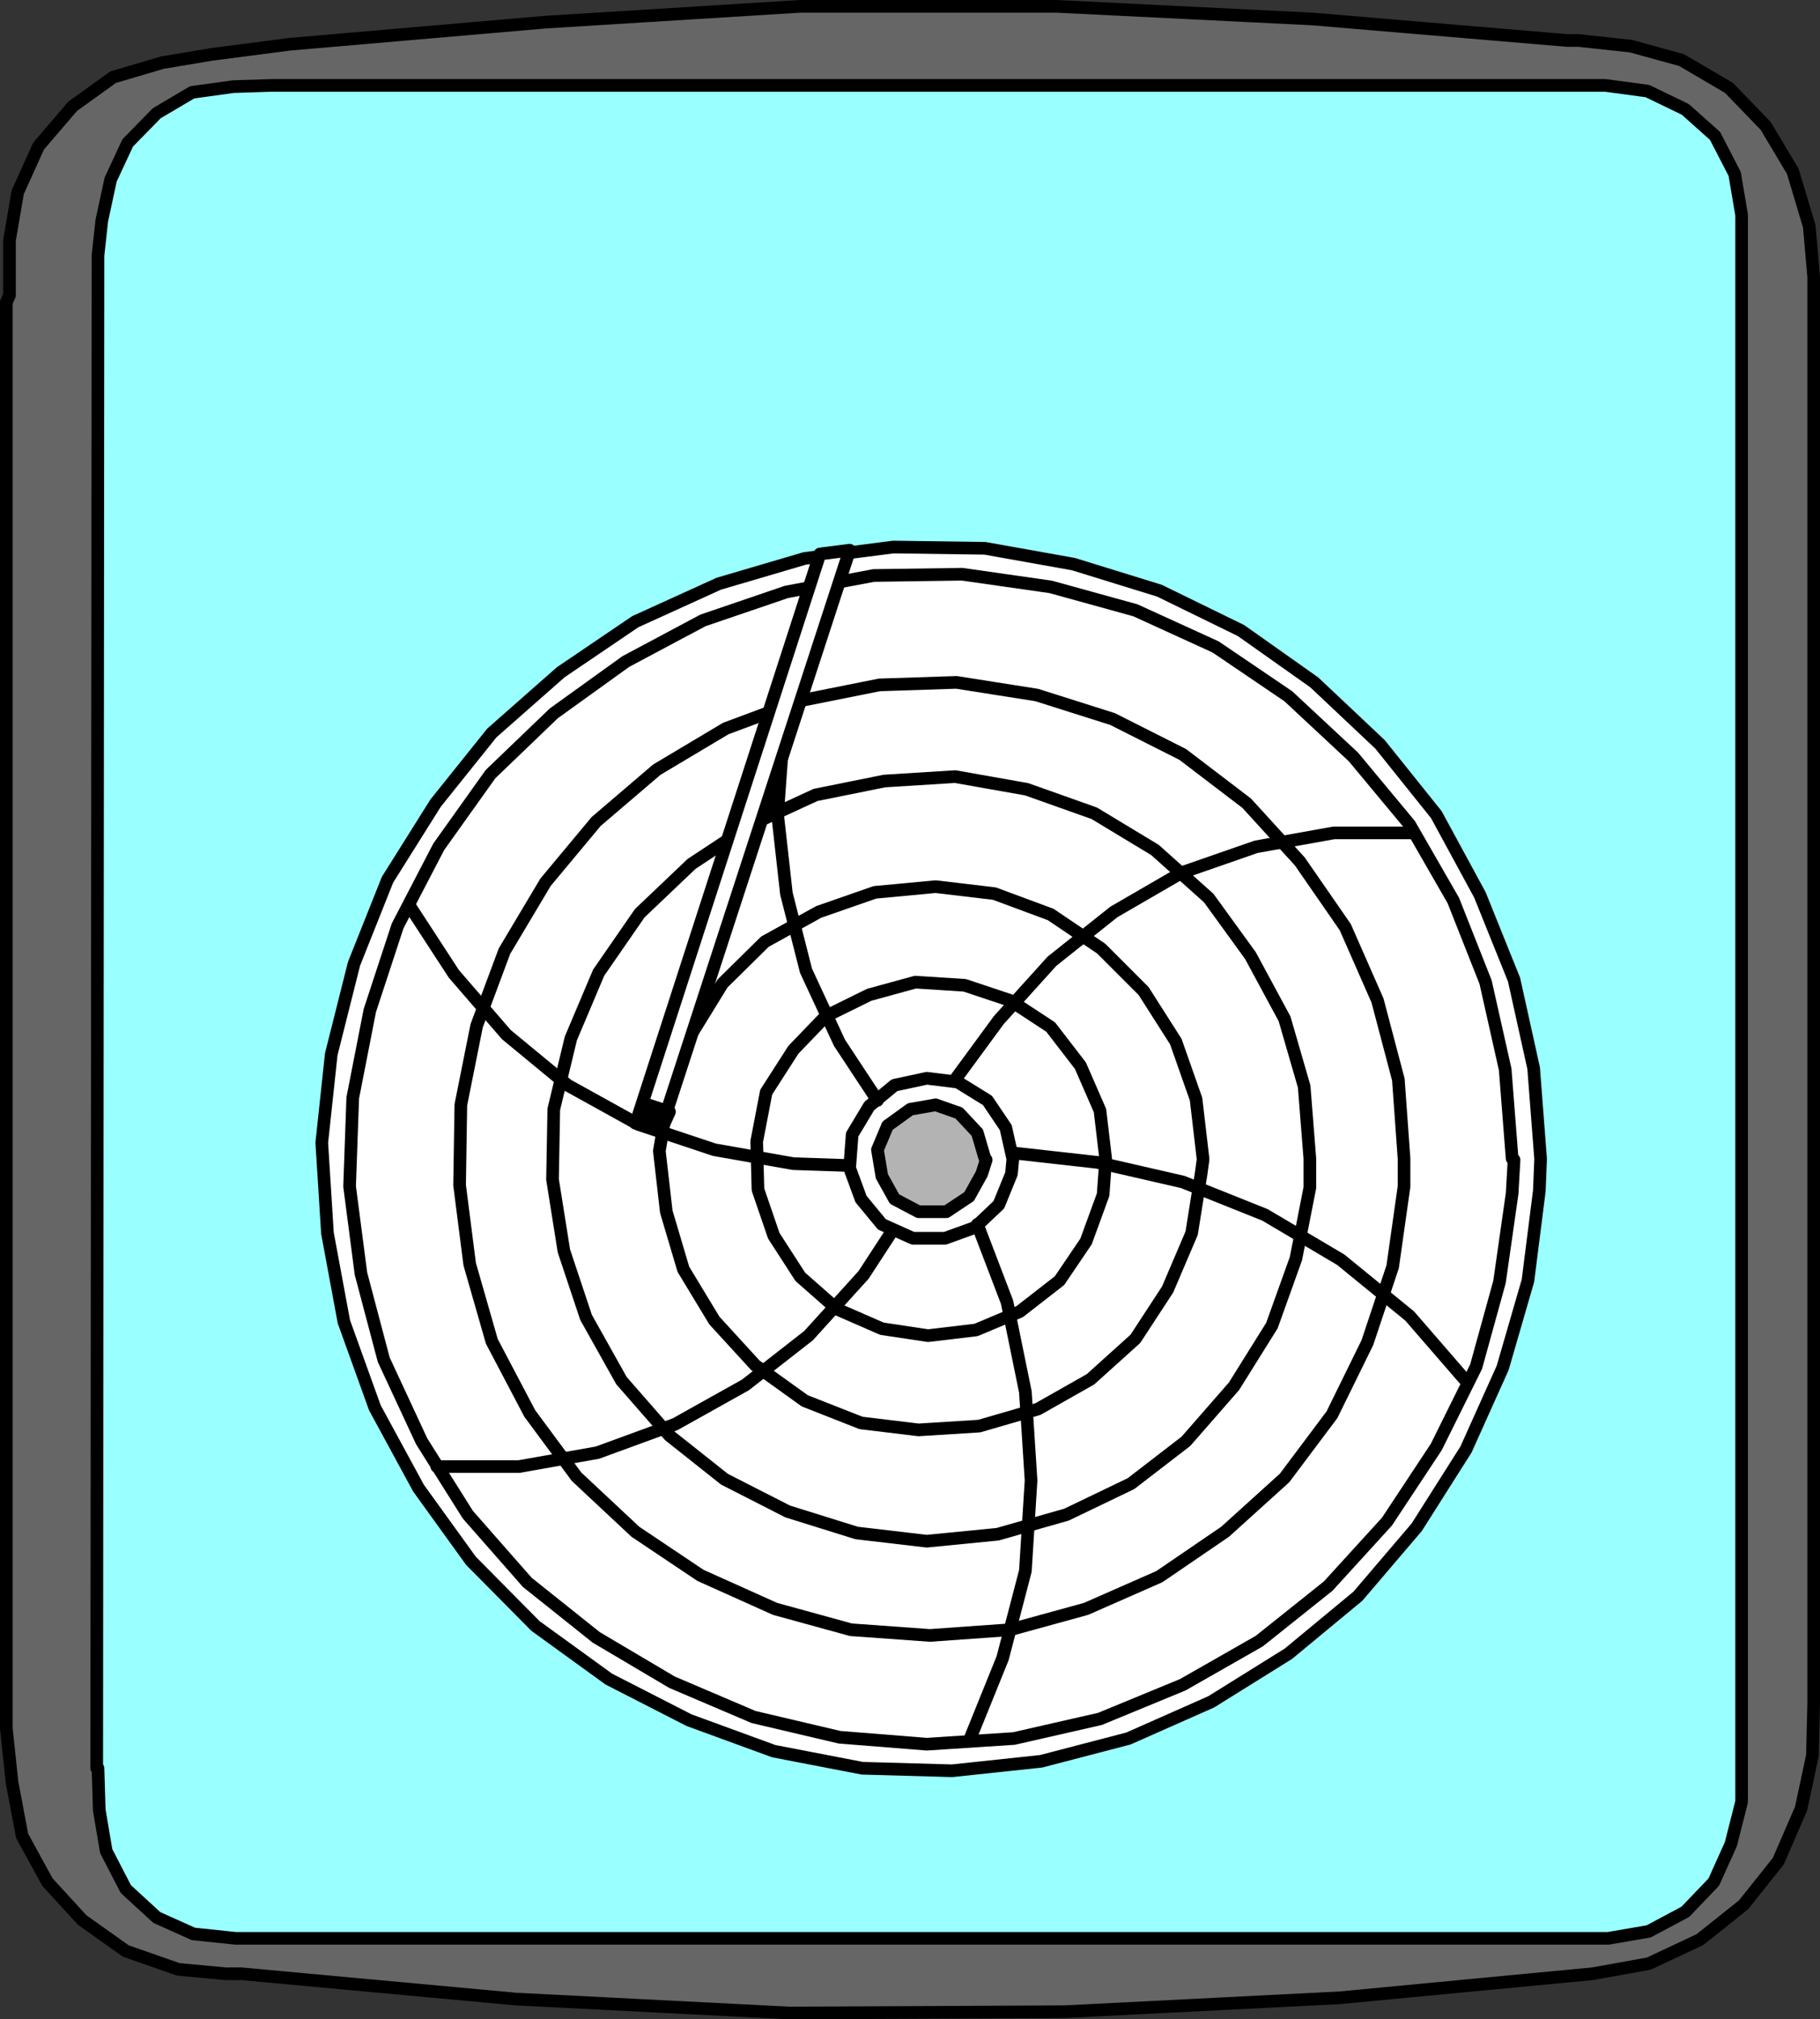 <?xml version="1.0" encoding="UTF-8" standalone="no"?>
<svg
   version="1.0"
   width="123.096mm"
   height="136.51mm"
   id="svg30"
   sodipodi:docname="Chart Recorder.wmf"
   xmlns:inkscape="http://www.inkscape.org/namespaces/inkscape"
   xmlns:sodipodi="http://sodipodi.sourceforge.net/DTD/sodipodi-0.dtd"
   xmlns="http://www.w3.org/2000/svg"
   xmlns:svg="http://www.w3.org/2000/svg">
  <rect width="100%" height="100%" fill="#333333" stroke="none"/>
  <sodipodi:namedview
     id="namedview30"
     pagecolor="#ffffff"
     bordercolor="#000000"
     borderopacity="0.25"
     inkscape:showpageshadow="2"
     inkscape:pageopacity="0.0"
     inkscape:pagecheckerboard="0"
     inkscape:deskcolor="#d1d1d1"
     inkscape:document-units="mm" />
  <defs
     id="defs1">
    <pattern
       id="WMFhbasepattern"
       patternUnits="userSpaceOnUse"
       width="6"
       height="6"
       x="0"
       y="0" />
  </defs>
  <path
     style="fill:#666666;fill-opacity:1;fill-rule:evenodd;stroke:none"
     d="M 57.691,504.307 45.571,503.176 32.158,498.49 21.008,490.573 12.12,480.877 5.656,469.082 3.07,455.347 1.616,441.612 V 77.238 l 0.808,-1.777 V 61.402 L 4.525,49.122 9.858,37.326 18.584,27.146 28.926,19.714 41.531,15.997 54.136,13.896 74.013,11.311 139.461,5.656 204.585,1.616 h 65.448 l 65.448,3.232 65.125,5.494 h 2.909 l 13.413,1.454 12.928,3.555 12.12,7.11 9.373,9.695 6.949,11.634 4.202,14.058 1.131,12.927 V 435.149 l -0.323,13.412 -2.909,13.573 -5.818,13.412 -8.888,11.149 -11.15,8.887 -13.09,6.14 -14.382,2.585 -64.64,6.14 -70.296,3.555 -70.458,0.323 -69.811,-3.555 -70.134,-6.463 h -3.555 v 0 z"
     id="path1" />
  <path
     style="fill:none;stroke:#000000;stroke-width:3.232px;stroke-linecap:round;stroke-linejoin:round;stroke-miterlimit:4;stroke-dasharray:none;stroke-opacity:1"
     d="M 57.691,504.307 45.571,503.176 32.158,498.49 21.008,490.573 12.12,480.877 5.656,469.082 3.07,455.347 1.616,441.612 V 77.238 l 0.808,-1.777 V 61.402 L 4.525,49.122 9.858,37.326 18.584,27.146 28.926,19.714 41.531,15.997 54.136,13.896 74.013,11.311 139.461,5.656 204.585,1.616 h 65.448 l 65.448,3.232 65.125,5.494 h 2.909 l 13.413,1.454 12.928,3.555 12.12,7.11 9.373,9.695 6.949,11.634 4.202,14.058 1.131,12.927 V 435.149 l -0.323,13.412 -2.909,13.573 -5.818,13.412 -8.888,11.149 -11.15,8.887 -13.09,6.14 -14.382,2.585 -64.64,6.14 -70.296,3.555 -70.458,0.323 -69.811,-3.555 -70.134,-6.463 h -3.555 v 0"
     id="path2" />
  <path
     style="fill:#99ffff;fill-opacity:1;fill-rule:evenodd;stroke:none"
     d="m 24.725,451.792 0.323,-386.512 0.97,-8.887 2.262,-10.503 4.363,-9.372 7.434,-7.595 9.05,-5.332 10.504,-1.454 10.019,-0.323 h 332.088 8.565 l 10.827,1.454 9.696,4.686 7.595,6.787 5.01,9.695 1.778,10.503 v 10.341 386.512 8.564 l -2.747,10.826 -4.363,9.695 -7.272,7.595 -9.373,5.009 -10.342,1.777 H 400.606 68.518 60.277 l -10.827,-1.131 -9.373,-4.201 -7.918,-7.271 -5.01,-9.695 -1.778,-10.503 -0.323,-10.665 v 0 z"
     id="path3" />
  <path
     style="fill:none;stroke:#000000;stroke-width:3.232px;stroke-linecap:round;stroke-linejoin:round;stroke-miterlimit:4;stroke-dasharray:none;stroke-opacity:1"
     d="m 24.725,451.792 0.323,-386.512 0.97,-8.887 2.262,-10.503 4.363,-9.372 7.434,-7.595 9.05,-5.332 10.504,-1.454 10.019,-0.323 h 332.088 8.565 l 10.827,1.454 9.696,4.686 7.595,6.787 5.01,9.695 1.778,10.503 v 10.341 386.512 8.564 l -2.747,10.826 -4.363,9.695 -7.272,7.595 -9.373,5.009 -10.342,1.777 H 400.606 68.518 60.277 l -10.827,-1.131 -9.373,-4.201 -7.918,-7.271 -5.01,-9.695 -1.778,-10.503 -0.323,-10.665 v 0"
     id="path4" />
  <path
     style="fill:#ffffff;fill-opacity:1;fill-rule:evenodd;stroke:none"
     d="m 393.819,296.024 -1.778,-23.107 -5.01,-22.622 -8.726,-21.652 -11.15,-20.521 -14.382,-17.936 -16.806,-15.835 -18.746,-13.25 -20.846,-10.18 -21.978,-6.787 -22.624,-4.04 -23.432,-0.323 -22.624,2.909 -21.978,6.463 -21.331,9.695 -19.069,12.927 -17.614,15.512 -14.382,17.936 -12.282,19.552 -8.565,21.491 -5.818,23.107 -2.424,22.622 1.454,23.107 4.202,22.622 7.918,21.976 11.15,20.521 13.413,18.582 16.483,16.643 18.746,13.573 20.523,10.503 21.654,7.918 22.624,4.363 22.947,0.646 22.786,-2.424 22.301,-5.817 21.17,-9.372 19.715,-12.28 17.776,-14.704 15.029,-17.613 12.605,-19.875 9.373,-20.844 6.464,-22.299 2.909,-22.945 0.323,-7.918 v 0 z"
     id="path5" />
  <path
     style="fill:none;stroke:#000000;stroke-width:3.232px;stroke-linecap:round;stroke-linejoin:round;stroke-miterlimit:4;stroke-dasharray:none;stroke-opacity:1"
     d="m 393.819,296.024 -1.778,-23.107 -5.01,-22.622 -8.726,-21.652 -11.15,-20.521 -14.382,-17.936 -16.806,-15.835 -18.746,-13.25 -20.846,-10.18 -21.978,-6.787 -22.624,-4.04 -23.432,-0.323 -22.624,2.909 -21.978,6.463 -21.331,9.695 -19.069,12.927 -17.614,15.512 -14.382,17.936 -12.282,19.552 -8.565,21.491 -5.818,23.107 -2.424,22.622 1.454,23.107 4.202,22.622 7.918,21.976 11.15,20.521 13.413,18.582 16.483,16.643 18.746,13.573 20.523,10.503 21.654,7.918 22.624,4.363 22.947,0.646 22.786,-2.424 22.301,-5.817 21.17,-9.372 19.715,-12.28 17.776,-14.704 15.029,-17.613 12.605,-19.875 9.373,-20.844 6.464,-22.299 2.909,-22.945 0.323,-7.918 v 0"
     id="path6" />
  <path
     style="fill:#ffffff;fill-opacity:1;fill-rule:evenodd;stroke:none"
     d="m 386.547,296.024 -1.778,-22.784 -5.01,-22.299 -8.242,-20.844 -11.15,-19.39 -14.382,-17.29 -16.645,-15.512 -18.584,-12.604 -20.523,-9.372 -21.654,-5.979 -22.624,-3.232 -22.624,0.323 -22.301,4.201 -21.331,7.271 -19.715,10.503 -18.422,13.25 -16.16,15.512 -13.251,18.582 -10.504,20.198 -7.11,21.652 -4.363,22.299 -0.808,22.622 2.909,22.299 5.818,21.976 9.696,20.844 11.797,18.744 15.19,17.29 17.614,14.058 19.392,11.473 20.846,8.887 21.978,5.171 22.301,1.777 22.301,-1.454 21.978,-5.009 21.17,-8.726 19.554,-11.149 17.614,-14.058 15.029,-16.482 12.605,-19.067 10.181,-20.521 5.979,-21.652 3.232,-22.622 0.485,-8.564 v 0 z"
     id="path7" />
  <path
     style="fill:none;stroke:#000000;stroke-width:3.232px;stroke-linecap:round;stroke-linejoin:round;stroke-miterlimit:4;stroke-dasharray:none;stroke-opacity:1"
     d="m 386.547,296.024 -1.778,-22.784 -5.01,-22.299 -8.242,-20.844 -11.15,-19.39 -14.382,-17.29 -16.645,-15.512 -18.584,-12.604 -20.523,-9.372 -21.654,-5.979 -22.624,-3.232 -22.624,0.323 -22.301,4.201 -21.331,7.271 -19.715,10.503 -18.422,13.25 -16.16,15.512 -13.251,18.582 -10.504,20.198 -7.11,21.652 -4.363,22.299 -0.808,22.622 2.909,22.299 5.818,21.976 9.696,20.844 11.797,18.744 15.19,17.29 17.614,14.058 19.392,11.473 20.846,8.887 21.978,5.171 22.301,1.777 22.301,-1.454 21.978,-5.009 21.17,-8.726 19.554,-11.149 17.614,-14.058 15.029,-16.482 12.605,-19.067 10.181,-20.521 5.979,-21.652 3.232,-22.622 0.485,-8.564 v 0"
     id="path8" />
  <path
     style="fill:#ffffff;fill-opacity:1;fill-rule:evenodd;stroke:none"
     d="m 358.913,296.024 -1.454,-20.198 -5.333,-20.198 -8.242,-18.744 -11.635,-16.805 -13.574,-14.866 -16.322,-12.442 -17.938,-9.049 -19.392,-6.14 -20.523,-3.232 -19.715,0.646 -20.2,4.04 -19.069,7.11 -17.614,10.503 -15.514,13.25 -12.928,15.512 -10.504,17.613 -7.11,19.067 -4.04,20.198 -0.323,20.521 2.586,20.198 5.656,19.713 9.696,18.421 11.958,16.159 15.029,14.058 16.645,11.149 19.069,8.564 19.392,5.332 20.2,1.454 20.523,-1.454 19.392,-5.332 18.746,-8.241 16.806,-11.473 15.19,-13.735 12.12,-16.159 9.05,-18.421 6.464,-19.39 2.909,-20.521 v -6.787 0 z"
     id="path9" />
  <path
     style="fill:none;stroke:#000000;stroke-width:3.232px;stroke-linecap:round;stroke-linejoin:round;stroke-miterlimit:4;stroke-dasharray:none;stroke-opacity:1"
     d="m 358.913,296.024 -1.454,-20.198 -5.333,-20.198 -8.242,-18.744 -11.635,-16.805 -13.574,-14.866 -16.322,-12.442 -17.938,-9.049 -19.392,-6.14 -20.523,-3.232 -19.715,0.646 -20.2,4.04 -19.069,7.11 -17.614,10.503 -15.514,13.25 -12.928,15.512 -10.504,17.613 -7.11,19.067 -4.04,20.198 -0.323,20.521 2.586,20.198 5.656,19.713 9.696,18.421 11.958,16.159 15.029,14.058 16.645,11.149 19.069,8.564 19.392,5.332 20.2,1.454 20.523,-1.454 19.392,-5.332 18.746,-8.241 16.806,-11.473 15.19,-13.735 12.12,-16.159 9.05,-18.421 6.464,-19.39 2.909,-20.521 v -6.787 0"
     id="path10" />
  <path
     style="fill:#ffffff;fill-opacity:1;fill-rule:evenodd;stroke:none"
     d="m 334.835,296.024 -1.454,-18.421 -5.01,-17.29 -8.726,-16.159 -10.666,-14.704 -13.736,-12.28 -15.514,-9.372 -17.291,-6.14 -18.261,-3.232 -18.099,1.131 -17.614,3.555 -16.483,7.595 -15.19,10.018 -13.251,12.604 -10.504,15.189 -7.11,16.805 -4.363,18.098 -0.323,17.936 2.909,18.259 5.656,16.966 9.05,16.159 12.282,14.058 14.059,11.149 16.16,8.241 17.614,5.494 17.938,2.101 18.099,-1.777 17.614,-5.009 16.483,-7.918 14.059,-10.826 12.282,-14.058 9.696,-15.512 6.141,-17.128 3.555,-18.098 v -7.11 0 z"
     id="path11" />
  <path
     style="fill:none;stroke:#000000;stroke-width:3.232px;stroke-linecap:round;stroke-linejoin:round;stroke-miterlimit:4;stroke-dasharray:none;stroke-opacity:1"
     d="m 334.835,296.024 -1.454,-18.421 -5.01,-17.29 -8.726,-16.159 -10.666,-14.704 -13.736,-12.28 -15.514,-9.372 -17.291,-6.14 -18.261,-3.232 -18.099,1.131 -17.614,3.555 -16.483,7.595 -15.19,10.018 -13.251,12.604 -10.504,15.189 -7.11,16.805 -4.363,18.098 -0.323,17.936 2.909,18.259 5.656,16.966 9.05,16.159 12.282,14.058 14.059,11.149 16.16,8.241 17.614,5.494 17.938,2.101 18.099,-1.777 17.614,-5.009 16.483,-7.918 14.059,-10.826 12.282,-14.058 9.696,-15.512 6.141,-17.128 3.555,-18.098 v -7.11 0"
     id="path12" />
  <path
     style="fill:#ffffff;fill-opacity:1;fill-rule:evenodd;stroke:none"
     d="m 307.524,296.024 -1.778,-15.189 -5.171,-14.704 -8.242,-12.927 -10.827,-10.826 -12.928,-8.726 -14.382,-5.332 -15.029,-1.777 -15.514,1.454 -14.382,5.009 -13.736,7.595 -10.827,10.665 -8.242,13.412 -5.333,14.058 -2.586,15.351 1.778,15.512 4.363,14.704 7.918,13.088 10.504,11.473 12.605,9.049 14.382,5.655 14.706,1.777 15.514,-0.97 15.029,-4.363 13.413,-7.595 11.474,-10.341 8.242,-12.604 6.141,-14.381 2.424,-15.189 0.485,-3.555 v 0 z"
     id="path13" />
  <path
     style="fill:none;stroke:#000000;stroke-width:3.232px;stroke-linecap:round;stroke-linejoin:round;stroke-miterlimit:4;stroke-dasharray:none;stroke-opacity:1"
     d="m 307.524,296.024 -1.778,-15.189 -5.171,-14.704 -8.242,-12.927 -10.827,-10.826 -12.928,-8.726 -14.382,-5.332 -15.029,-1.777 -15.514,1.454 -14.382,5.009 -13.736,7.595 -10.827,10.665 -8.242,13.412 -5.333,14.058 -2.586,15.351 1.778,15.512 4.363,14.704 7.918,13.088 10.504,11.473 12.605,9.049 14.382,5.655 14.706,1.777 15.514,-0.97 15.029,-4.363 13.413,-7.595 11.474,-10.341 8.242,-12.604 6.141,-14.381 2.424,-15.189 0.485,-3.555 v 0"
     id="path14" />
  <path
     style="fill:#ffffff;fill-opacity:1;fill-rule:evenodd;stroke:none"
     d="m 282.638,296.024 -1.454,-12.28 -5.01,-11.473 -7.595,-9.857 -10.342,-6.787 -11.635,-3.878 -12.605,-0.808 -11.797,3.232 -11.15,5.494 -8.242,8.564 -6.949,10.826 -2.424,12.604 0.323,12.28 4.04,11.796 6.787,10.503 9.373,8.241 11.474,5.009 11.797,1.777 12.282,-1.454 11.15,-4.686 10.181,-7.918 6.787,-10.018 4.363,-11.957 0.646,-8.887 v 0 z"
     id="path15" />
  <path
     style="fill:none;stroke:#000000;stroke-width:3.232px;stroke-linecap:round;stroke-linejoin:round;stroke-miterlimit:4;stroke-dasharray:none;stroke-opacity:1"
     d="m 282.638,296.024 -1.454,-12.28 -5.01,-11.473 -7.595,-9.857 -10.342,-6.787 -11.635,-3.878 -12.605,-0.808 -11.797,3.232 -11.15,5.494 -8.242,8.564 -6.949,10.826 -2.424,12.604 0.323,12.28 4.04,11.796 6.787,10.503 9.373,8.241 11.474,5.009 11.797,1.777 12.282,-1.454 11.15,-4.686 10.181,-7.918 6.787,-10.018 4.363,-11.957 0.646,-8.887 v 0"
     id="path16" />
  <path
     style="fill:#ffffff;fill-opacity:1;fill-rule:evenodd;stroke:none"
     d="m 258.883,296.024 -1.778,-7.918 -4.686,-6.948 -7.595,-4.686 -7.918,-0.97 -8.242,1.777 -6.464,5.332 -4.363,7.271 -0.646,8.564 2.909,7.918 5.333,6.463 7.918,3.555 h 8.242 l 7.595,-2.747 6.141,-5.817 3.232,-7.918 0.323,-3.555 v 0 z"
     id="path17" />
  <path
     style="fill:none;stroke:#000000;stroke-width:3.232px;stroke-linecap:round;stroke-linejoin:round;stroke-miterlimit:4;stroke-dasharray:none;stroke-opacity:1"
     d="m 258.883,296.024 -1.778,-7.918 -4.686,-6.948 -7.595,-4.686 -7.918,-0.97 -8.242,1.777 -6.464,5.332 -4.363,7.271 -0.646,8.564 2.909,7.918 5.333,6.463 7.918,3.555 h 8.242 l 7.595,-2.747 6.141,-5.817 3.232,-7.918 0.323,-3.555 v 0"
     id="path18" />
  <path
     style="fill:#b3b3b3;fill-opacity:1;fill-rule:evenodd;stroke:none"
     d="m 251.773,296.024 -1.939,-6.625 -4.686,-5.009 -5.979,-2.101 -6.464,1.131 -5.818,4.201 -2.586,6.14 1.131,6.787 3.232,5.817 6.141,3.232 h 7.11 l 5.818,-3.878 3.232,-5.817 1.131,-3.555 v 0 z"
     id="path19" />
  <path
     style="fill:none;stroke:#000000;stroke-width:3.232px;stroke-linecap:round;stroke-linejoin:round;stroke-miterlimit:4;stroke-dasharray:none;stroke-opacity:1"
     d="m 251.773,296.024 -1.939,-6.625 -4.686,-5.009 -5.979,-2.101 -6.464,1.131 -5.818,4.201 -2.586,6.14 1.131,6.787 3.232,5.817 6.141,3.232 h 7.11 l 5.818,-3.878 3.232,-5.817 1.131,-3.555 v 0"
     id="path20" />
  <path
     style="fill:none;stroke:#000000;stroke-width:3.232px;stroke-linecap:round;stroke-linejoin:round;stroke-miterlimit:4;stroke-dasharray:none;stroke-opacity:1"
     d="m 247.733,444.844 8.565,-21.168 5.818,-22.299 1.454,-23.107 -1.454,-22.622 -4.686,-22.945 -7.595,-19.875"
     id="path21" />
  <path
     style="fill:none;stroke:#000000;stroke-width:3.232px;stroke-linecap:round;stroke-linejoin:round;stroke-miterlimit:4;stroke-dasharray:none;stroke-opacity:1"
     d="m 375.073,353.225 -14.706,-16.966 -17.614,-14.381 -19.392,-11.473 -21.008,-8.402 -21.816,-5.009 -21.654,-2.424"
     id="path22" />
  <path
     style="fill:none;stroke:#000000;stroke-width:3.232px;stroke-linecap:round;stroke-linejoin:round;stroke-miterlimit:4;stroke-dasharray:none;stroke-opacity:1"
     d="m 361.014,212.808 h -20.038 l -19.877,3.555 -19.069,6.625 -17.291,10.018 -15.837,12.604 -13.574,15.027 -11.15,15.189"
     id="path23" />
  <path
     style="fill:none;stroke:#000000;stroke-width:3.232px;stroke-linecap:round;stroke-linejoin:round;stroke-miterlimit:4;stroke-dasharray:none;stroke-opacity:1"
     d="m 213.15,149.143 -7.918,19.067 -5.01,19.875 -1.454,20.037 2.262,20.198 5.01,19.713 8.565,18.421 9.696,14.704"
     id="path24" />
  <path
     style="fill:none;stroke:#000000;stroke-width:3.232px;stroke-linecap:round;stroke-linejoin:round;stroke-miterlimit:4;stroke-dasharray:none;stroke-opacity:1"
     d="m 104.555,231.228 11.474,17.613 13.413,15.512 15.675,12.927 18.099,10.018 19.392,6.463 20.2,3.555 14.382,0.485"
     id="path25" />
  <path
     style="fill:none;stroke:#000000;stroke-width:3.232px;stroke-linecap:round;stroke-linejoin:round;stroke-miterlimit:4;stroke-dasharray:none;stroke-opacity:1"
     d="m 111.665,374.716 h 21.008 l 20.038,-3.555 19.877,-7.271 17.938,-10.018 16.16,-12.604 14.059,-15.512 7.272,-11.149"
     id="path26" />
  <path
     style="fill:#ffffff;fill-opacity:1;fill-rule:evenodd;stroke:none"
     d="m 168.872,288.753 48.318,-148.174 -7.595,0.97 -46.702,144.296 z"
     id="path27" />
  <path
     style="fill:none;stroke:#000000;stroke-width:3.232px;stroke-linecap:round;stroke-linejoin:round;stroke-miterlimit:4;stroke-dasharray:none;stroke-opacity:1"
     d="m 168.872,288.753 48.318,-148.174 -7.595,0.97 -46.702,144.296 5.979,2.909 v 0"
     id="path28" />
  <path
     style="fill:#000000;fill-opacity:1;fill-rule:evenodd;stroke:none"
     d="m 162.408,286.975 6.464,2.101 2.262,-5.009 -6.464,-2.101 z"
     id="path29" />
  <path
     style="fill:none;stroke:#000000;stroke-width:3.232px;stroke-linecap:round;stroke-linejoin:round;stroke-miterlimit:4;stroke-dasharray:none;stroke-opacity:1"
     d="m 162.408,286.975 6.464,2.101 2.262,-5.009 -6.464,-2.101 -2.262,5.009 v 0"
     id="path30" />
</svg>
